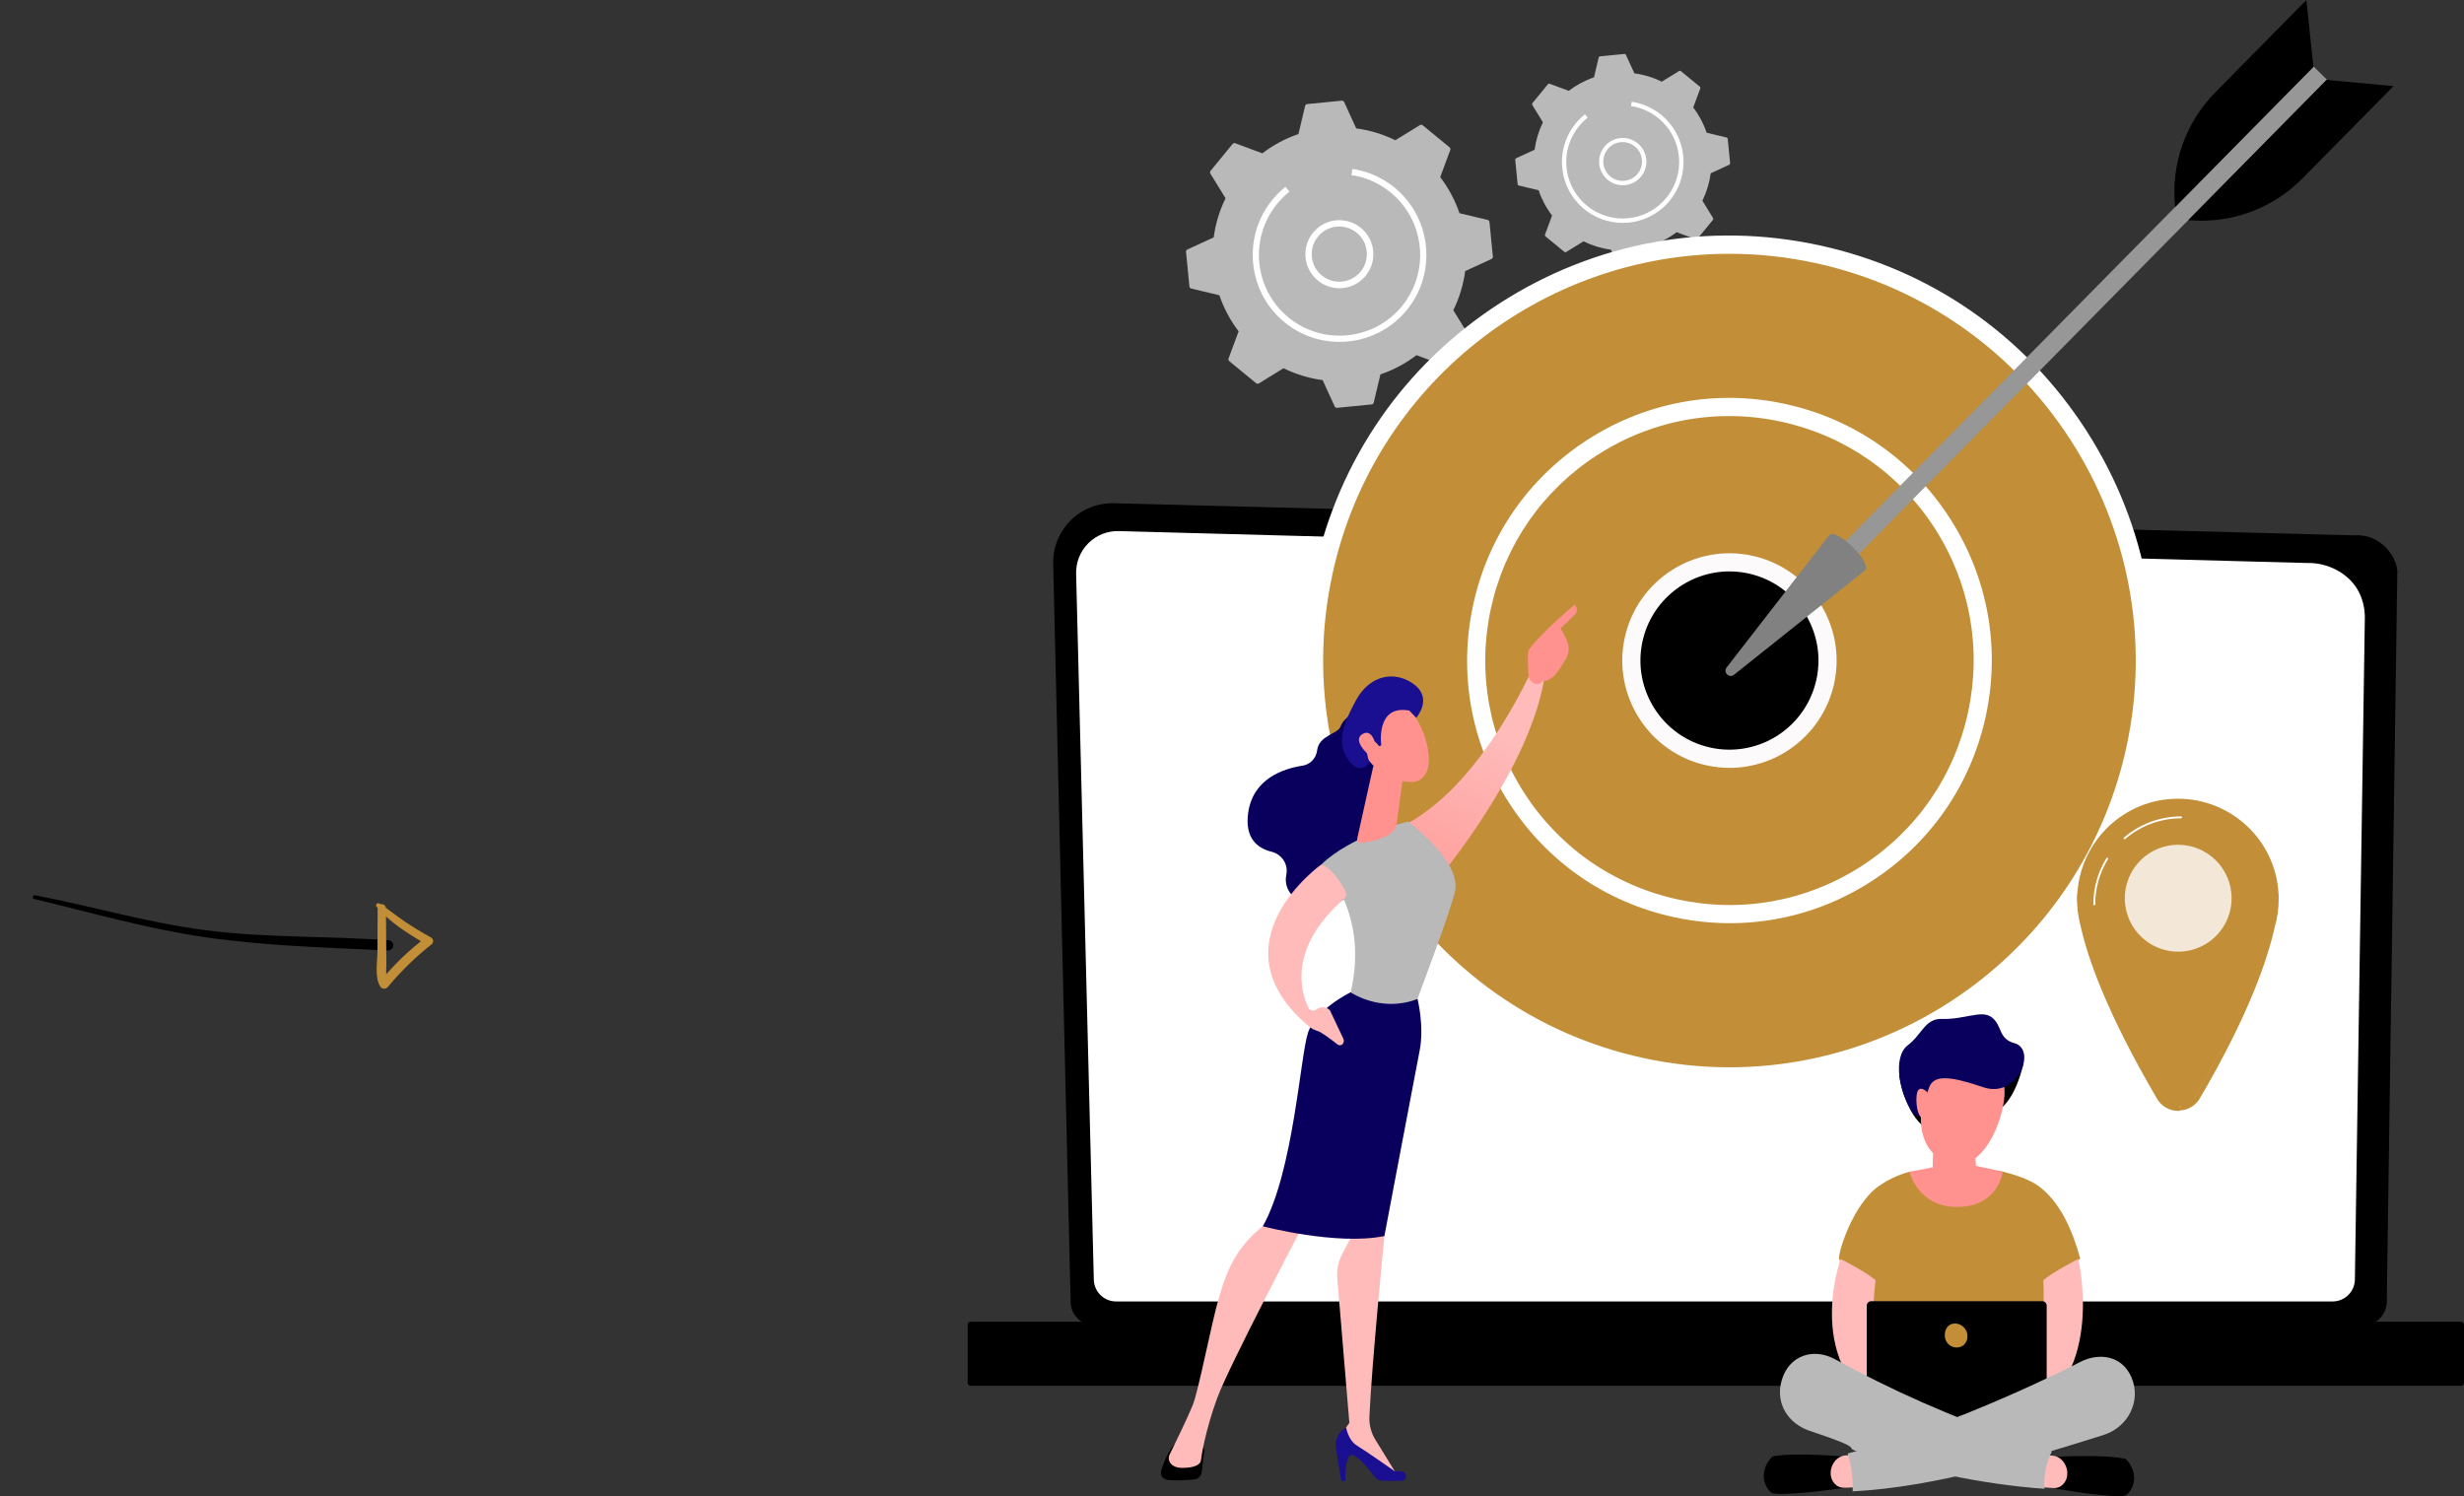 <svg width="522" height="317" viewBox="0 0 522 317" fill="none" xmlns="http://www.w3.org/2000/svg">
<rect x="0" y="0" width="522" height="317" fill="#333333" stroke="none"/>
<path d="M7.242 190.474C19.466 193.376 31.103 196.769 43.535 198.579C55.967 200.389 69.5 200.794 82.158 201.366C82.442 201.389 82.724 201.298 82.941 201.113C83.158 200.928 83.292 200.664 83.315 200.379C83.337 200.095 83.246 199.812 83.06 199.595C82.875 199.377 82.611 199.242 82.327 199.219C69.748 198.297 56.32 198.714 43.773 197.114C31.226 195.514 19.746 192.045 7.391 189.672C6.931 189.586 6.751 190.382 7.218 190.485L7.242 190.474Z" fill="black"/>
<path d="M79.751 192.066C82.48 195.388 86.623 197.91 90.274 200.088L90.21 198.626C86.634 201.319 83.395 204.434 80.565 207.905L82.264 208.082C81.623 206.988 81.854 205.553 81.852 204.325C81.849 203.098 81.829 201.771 81.823 200.495L81.764 192.476C81.759 191.347 80.008 191.184 80.001 192.329C79.99 195.468 79.977 198.602 79.961 201.731C79.946 203.874 79.341 206.957 80.494 208.894C80.565 209.052 80.677 209.188 80.817 209.29C80.957 209.392 81.122 209.454 81.294 209.472C81.466 209.49 81.639 209.463 81.797 209.392C81.955 209.322 82.092 209.211 82.193 209.071C84.944 205.762 88.034 202.752 91.413 200.089C91.527 200.003 91.618 199.89 91.678 199.761C91.738 199.632 91.766 199.49 91.759 199.347C91.752 199.204 91.711 199.065 91.639 198.942C91.567 198.819 91.466 198.715 91.345 198.639C89.425 197.59 87.552 196.456 85.728 195.238C83.931 194.024 82.247 192.572 80.385 191.446C80.293 191.383 80.182 191.356 80.071 191.369C79.961 191.382 79.86 191.435 79.785 191.517C79.711 191.6 79.669 191.707 79.668 191.818C79.666 191.929 79.705 192.037 79.777 192.122L79.751 192.066Z" fill="#c28e37"/>
<path d="M300.849 92.405C300.824 92.423 300.796 92.439 300.767 92.451C300.223 92.694 299.674 92.925 299.133 93.135C299.025 93.177 298.905 93.175 298.798 93.129C298.691 93.083 298.607 92.996 298.565 92.888C298.522 92.779 298.524 92.659 298.57 92.552C298.617 92.445 298.703 92.361 298.811 92.318C299.339 92.109 299.877 91.882 300.411 91.645C300.51 91.601 300.622 91.595 300.725 91.629C300.828 91.662 300.915 91.733 300.969 91.826C301.023 91.92 301.041 92.031 301.019 92.137C300.997 92.243 300.936 92.337 300.849 92.401V92.405Z" fill="black"/>
<path d="M276.935 22.048C276.831 22.058 276.732 22.101 276.653 22.17C276.574 22.239 276.518 22.331 276.494 22.433L275.072 28.404C272.322 29.34 269.744 30.718 267.437 32.484L261.692 30.35C261.593 30.312 261.485 30.306 261.383 30.334C261.281 30.361 261.19 30.42 261.123 30.502L256.459 36.197C256.393 36.278 256.353 36.378 256.346 36.483C256.339 36.588 256.364 36.692 256.419 36.781L259.635 42.005C258.353 44.613 257.505 47.414 257.125 50.296L251.55 52.855C251.455 52.9 251.376 52.972 251.324 53.063C251.272 53.154 251.249 53.259 251.259 53.364L251.979 60.693C251.989 60.797 252.032 60.896 252.101 60.975C252.17 61.054 252.262 61.109 252.364 61.133L258.328 62.557C259.263 65.31 260.639 67.892 262.404 70.201L260.271 75.952C260.234 76.052 260.229 76.16 260.257 76.262C260.284 76.364 260.343 76.455 260.425 76.522L266.113 81.192C266.194 81.258 266.294 81.298 266.398 81.305C266.503 81.312 266.607 81.286 266.697 81.231L271.916 78.017C274.522 79.3 277.319 80.15 280.198 80.532L282.755 86.113C282.798 86.209 282.871 86.288 282.961 86.34C283.052 86.393 283.157 86.415 283.261 86.405L290.582 85.685C290.686 85.674 290.785 85.632 290.864 85.562C290.943 85.493 290.998 85.401 291.022 85.299L292.444 79.327C295.194 78.392 297.772 77.014 300.079 75.247L305.825 77.382C305.924 77.419 306.032 77.425 306.134 77.398C306.236 77.37 306.327 77.311 306.394 77.229L311.058 71.534C311.124 71.453 311.163 71.353 311.17 71.248C311.177 71.144 311.152 71.04 311.097 70.95L307.887 65.723C309.169 63.114 310.017 60.314 310.398 57.432L315.973 54.873C316.068 54.829 316.147 54.757 316.2 54.665C316.252 54.574 316.274 54.469 316.264 54.365L315.545 47.037C315.535 46.932 315.492 46.833 315.423 46.754C315.354 46.675 315.262 46.619 315.16 46.595L309.196 45.171C308.258 42.419 306.877 39.839 305.109 37.532L307.241 31.78C307.279 31.681 307.284 31.573 307.257 31.471C307.229 31.369 307.171 31.278 307.089 31.211L301.401 26.541C301.32 26.474 301.22 26.435 301.115 26.428C301.011 26.421 300.906 26.446 300.817 26.501L295.597 29.715C292.991 28.432 290.194 27.582 287.315 27.201L284.759 21.62C284.715 21.524 284.642 21.445 284.551 21.393C284.46 21.341 284.355 21.318 284.251 21.328L276.935 22.048Z" fill="#B9B9B9"/>
<path d="M288.009 59.67C286.594 60.711 284.848 61.198 283.1 61.04C281.351 60.883 279.721 60.091 278.514 58.814C277.308 57.538 276.609 55.864 276.548 54.107C276.488 52.35 277.071 50.632 278.187 49.276C279.303 47.919 280.876 47.017 282.61 46.74C284.343 46.463 286.118 46.829 287.601 47.77C289.084 48.711 290.172 50.162 290.661 51.85C291.15 53.538 291.007 55.347 290.258 56.936C289.747 58.021 288.974 58.96 288.009 59.67ZM280.273 49.122C279.483 49.702 278.851 50.472 278.436 51.36C277.833 52.65 277.721 54.116 278.121 55.483C278.521 56.85 279.406 58.024 280.61 58.784C281.813 59.544 283.252 59.838 284.656 59.611C286.061 59.384 287.335 58.651 288.238 57.551C289.141 56.45 289.612 55.058 289.563 53.634C289.513 52.211 288.946 50.854 287.968 49.819C286.991 48.785 285.669 48.143 284.252 48.014C282.835 47.886 281.42 48.28 280.273 49.122Z" fill="white"/>
<path d="M294.655 68.891C288.038 73.737 278.728 73.704 272.104 68.262C270.909 67.281 269.842 66.153 268.929 64.905C264.087 58.282 264.12 48.959 269.556 42.326C269.654 42.206 269.753 42.089 269.855 41.972C270.53 41.187 271.271 40.461 272.068 39.801C272.161 39.723 272.254 39.648 272.348 39.573L273.173 40.607C272.221 41.366 271.351 42.223 270.579 43.164L270.558 43.19C264.602 50.48 265.666 61.267 272.947 67.245C280.227 73.224 291.018 72.17 296.999 64.877C302.039 58.717 302.069 50.061 297.574 43.91C296.239 42.086 294.556 40.544 292.623 39.374C290.69 38.204 288.545 37.429 286.311 37.092L286.505 35.789C288.911 36.151 291.222 36.986 293.305 38.246C295.388 39.506 297.201 41.166 298.64 43.131C303.481 49.755 303.448 59.077 298.012 65.711C297.031 66.908 295.903 67.977 294.655 68.891Z" fill="white"/>
<path d="M355.732 61.201C355.715 61.214 355.695 61.225 355.675 61.234C355.294 61.403 354.909 61.565 354.531 61.714C354.493 61.733 354.452 61.743 354.409 61.745C354.367 61.747 354.325 61.74 354.286 61.725C354.246 61.71 354.21 61.687 354.18 61.657C354.15 61.627 354.127 61.592 354.111 61.552C354.095 61.513 354.088 61.471 354.089 61.429C354.09 61.386 354.1 61.345 354.118 61.306C354.137 61.268 354.162 61.234 354.194 61.206C354.226 61.178 354.263 61.158 354.303 61.145C354.673 60.999 355.05 60.84 355.424 60.673C355.493 60.642 355.572 60.638 355.644 60.661C355.717 60.684 355.778 60.734 355.816 60.8C355.854 60.866 355.866 60.943 355.85 61.018C355.835 61.092 355.792 61.158 355.73 61.203L355.732 61.201Z" fill="black"/>
<path d="M332.703 61.591C332.661 61.622 332.612 61.642 332.56 61.648C332.508 61.655 332.455 61.648 332.407 61.628C332.027 61.474 331.643 61.308 331.269 61.136C331.231 61.12 331.196 61.096 331.168 61.067C331.139 61.038 331.116 61.003 331.101 60.964C331.086 60.926 331.079 60.885 331.08 60.843C331.081 60.802 331.09 60.762 331.107 60.724C331.124 60.687 331.149 60.653 331.179 60.625C331.21 60.597 331.245 60.576 331.284 60.562C331.323 60.548 331.364 60.542 331.406 60.545C331.447 60.547 331.487 60.558 331.524 60.577C331.894 60.745 332.269 60.907 332.64 61.058C332.69 61.079 332.734 61.113 332.767 61.156C332.8 61.2 332.821 61.251 332.828 61.306C332.835 61.36 332.827 61.415 332.805 61.465C332.784 61.515 332.75 61.559 332.706 61.591H332.703Z" fill="black"/>
<path d="M338.988 11.937C338.915 11.944 338.846 11.974 338.79 12.022C338.735 12.07 338.696 12.135 338.679 12.206L337.683 16.388C335.757 17.043 333.951 18.008 332.336 19.245L328.313 17.751C328.245 17.725 328.17 17.722 328.099 17.741C328.028 17.76 327.965 17.801 327.919 17.858L324.65 21.844C324.604 21.901 324.576 21.971 324.571 22.044C324.566 22.117 324.583 22.19 324.622 22.253L326.869 25.915C325.971 27.742 325.377 29.704 325.111 31.723L321.208 33.516C321.141 33.547 321.086 33.597 321.049 33.661C321.013 33.725 320.997 33.798 321.004 33.871L321.508 39.002C321.515 39.076 321.545 39.145 321.593 39.2C321.641 39.256 321.705 39.295 321.777 39.312L325.954 40.309C326.608 42.237 327.572 44.045 328.807 45.662L327.315 49.689C327.289 49.758 327.286 49.834 327.305 49.904C327.324 49.975 327.365 50.039 327.421 50.086L331.403 53.357C331.46 53.403 331.53 53.431 331.603 53.436C331.676 53.441 331.749 53.423 331.812 53.385L335.467 51.135C337.292 52.033 339.252 52.628 341.269 52.894L343.059 56.802C343.09 56.869 343.141 56.924 343.204 56.961C343.268 56.997 343.341 57.013 343.414 57.006L348.54 56.501C348.613 56.494 348.682 56.464 348.737 56.416C348.792 56.368 348.831 56.304 348.849 56.233L349.844 52.05C351.77 51.396 353.576 50.431 355.191 49.194L359.213 50.688C359.282 50.714 359.358 50.717 359.429 50.698C359.5 50.679 359.563 50.638 359.609 50.581L362.878 46.595C362.924 46.538 362.952 46.468 362.957 46.395C362.962 46.321 362.944 46.248 362.905 46.186L360.656 42.52C361.554 40.692 362.148 38.73 362.415 36.711L366.317 34.918C366.383 34.887 366.439 34.837 366.476 34.773C366.512 34.709 366.528 34.636 366.522 34.563L366.018 29.432C366.01 29.358 365.981 29.289 365.932 29.234C365.884 29.178 365.819 29.139 365.748 29.122L361.566 28.129C360.912 26.201 359.948 24.393 358.712 22.776L360.204 18.748C360.23 18.679 360.233 18.604 360.214 18.533C360.195 18.462 360.154 18.399 360.097 18.352L356.116 15.081C356.059 15.034 355.989 15.007 355.915 15.001C355.842 14.996 355.769 15.014 355.706 15.052L352.051 17.303C350.226 16.404 348.266 15.81 346.249 15.543L344.458 11.636C344.428 11.569 344.377 11.513 344.314 11.477C344.25 11.44 344.177 11.424 344.104 11.432L338.988 11.937Z" fill="#B9B9B9"/>
<path d="M346.742 38.28C346.351 38.566 345.922 38.794 345.466 38.958C344.275 39.384 342.967 39.343 341.805 38.843C340.643 38.343 339.713 37.421 339.202 36.262C338.692 35.104 338.638 33.794 339.052 32.598C339.467 31.401 340.318 30.406 341.435 29.812C342.552 29.219 343.853 29.07 345.075 29.398C346.297 29.725 347.35 30.503 348.022 31.576C348.694 32.648 348.936 33.936 348.698 35.18C348.461 36.424 347.762 37.532 346.742 38.28ZM341.329 30.894C340.776 31.3 340.333 31.839 340.042 32.461C339.638 33.323 339.544 34.298 339.777 35.221C340.009 36.144 340.555 36.958 341.319 37.523C342.084 38.089 343.021 38.371 343.971 38.323C344.92 38.274 345.824 37.898 346.527 37.257C347.231 36.617 347.69 35.752 347.828 34.81C347.966 33.868 347.774 32.907 347.283 32.092C346.793 31.276 346.036 30.656 345.14 30.336C344.244 30.017 343.266 30.019 342.371 30.341C341.999 30.475 341.648 30.661 341.329 30.894Z" fill="white"/>
<path d="M351.395 44.737C348.862 46.592 345.74 47.459 342.615 47.174C339.49 46.889 336.576 45.472 334.42 43.19C332.263 40.908 331.013 37.916 330.903 34.776C330.792 31.636 331.83 28.564 333.821 26.136C333.89 26.052 333.959 25.969 334.03 25.888C334.503 25.338 335.022 24.83 335.581 24.368C335.645 24.313 335.71 24.261 335.776 24.209L336.345 24.931C335.677 25.461 335.067 26.061 334.525 26.721L334.509 26.74C332.839 28.787 331.893 31.329 331.817 33.971C331.74 36.612 332.539 39.205 334.088 41.344C335.638 43.484 337.85 45.05 340.381 45.799C342.913 46.548 345.62 46.438 348.082 45.486C350.545 44.534 352.623 42.793 353.994 40.535C355.365 38.276 355.951 35.628 355.661 33.001C355.371 30.375 354.222 27.918 352.392 26.013C350.562 24.109 348.154 22.864 345.544 22.473L345.679 21.561C348.206 21.941 350.563 23.063 352.451 24.785C354.34 26.508 355.674 28.753 356.286 31.236C356.898 33.72 356.759 36.329 355.887 38.733C355.014 41.137 353.449 43.228 351.388 44.739L351.395 44.737Z" fill="white"/>
<path d="M226.813 275.802C226.818 277.12 227.343 278.383 228.275 279.315C229.206 280.246 230.468 280.771 231.785 280.774H500.666C501.983 280.771 503.245 280.246 504.177 279.315C505.108 278.383 505.634 277.12 505.639 275.802L507.875 121.101C507.875 118.367 504.657 113.025 498.757 113.426L235.973 106.62C234.276 106.575 232.587 106.876 231.01 107.504C229.433 108.133 228 109.075 226.797 110.275C225.595 111.475 224.649 112.907 224.016 114.485C223.384 116.062 223.078 117.751 223.118 119.45L226.813 275.802Z" fill="black"/>
<path d="M231.722 271.029C231.725 272.278 232.222 273.474 233.104 274.356C233.986 275.239 235.181 275.736 236.428 275.739H494.182C495.428 275.735 496.623 275.238 497.504 274.356C498.385 273.473 498.882 272.277 498.886 271.029L500.997 130.596C500.749 122.145 493.348 119.107 488.862 119.287L237.01 112.522C235.817 112.491 234.63 112.703 233.522 113.145C232.413 113.587 231.406 114.25 230.561 115.094C229.716 115.938 229.051 116.945 228.607 118.054C228.163 119.163 227.948 120.35 227.977 121.545L231.722 271.029Z" fill="white"/>
<path d="M496.101 204.312H496.091C496 204.311 495.91 204.292 495.827 204.256C495.743 204.22 495.667 204.169 495.604 204.103C495.541 204.038 495.491 203.961 495.457 203.877C495.423 203.792 495.407 203.702 495.408 203.611L495.575 192.222C495.577 192.041 495.649 191.868 495.777 191.74C495.905 191.612 496.077 191.54 496.258 191.538H496.268C496.359 191.539 496.449 191.558 496.532 191.594C496.616 191.63 496.692 191.681 496.755 191.747C496.818 191.812 496.868 191.889 496.902 191.973C496.936 192.058 496.952 192.148 496.951 192.239L496.784 203.628C496.784 203.81 496.712 203.983 496.584 204.111C496.456 204.24 496.282 204.312 496.101 204.312Z" fill="white"/>
<path d="M496.51 176.403H496.5C496.409 176.402 496.319 176.383 496.236 176.347C496.152 176.311 496.077 176.259 496.013 176.194C495.95 176.129 495.9 176.052 495.866 175.967C495.833 175.882 495.816 175.792 495.818 175.701L496.457 132.079C496.444 129.488 495.661 127.42 494.121 125.945C491.251 123.192 486.695 123.332 486.499 123.341L406.003 121.177C405.912 121.176 405.822 121.156 405.739 121.12C405.656 121.083 405.581 121.03 405.519 120.964C405.456 120.899 405.407 120.821 405.375 120.736C405.343 120.651 405.328 120.561 405.331 120.47C405.33 120.378 405.347 120.287 405.383 120.202C405.418 120.117 405.471 120.041 405.538 119.977C405.604 119.914 405.684 119.865 405.77 119.835C405.857 119.804 405.949 119.791 406.04 119.798L486.489 121.962C486.99 121.932 491.836 121.848 495.072 124.947C496.893 126.691 497.819 129.094 497.832 132.086L497.192 175.722C497.189 175.902 497.117 176.074 496.99 176.201C496.862 176.328 496.69 176.401 496.51 176.403Z" fill="white"/>
<path d="M205.643 293.617L521.357 293.617C521.712 293.617 522 293.329 522 292.974V280.668C522 280.313 521.712 280.025 521.357 280.025L205.643 280.025C205.288 280.025 205 280.313 205 280.668V292.974C205 293.329 205.288 293.617 205.643 293.617Z" fill="black"/>
<path d="M366.386 228.043C414.982 228.043 454.376 188.602 454.376 139.949C454.376 91.296 414.982 51.856 366.386 51.856C317.79 51.856 278.396 91.296 278.396 139.949C278.396 188.602 317.79 228.043 366.386 228.043Z" fill="#c28e37"/>
<path d="M366.565 229.999C360.105 229.995 353.664 229.301 347.352 227.928C323.879 222.838 303.791 208.901 290.789 188.684C277.787 168.468 273.426 144.392 278.51 120.892C283.594 97.392 297.518 77.282 317.707 64.263C337.897 51.245 361.948 46.88 385.421 51.969C408.893 57.059 428.98 70.997 441.983 91.213C454.986 111.43 459.346 135.505 454.262 159.005C449.178 182.505 435.257 202.617 415.064 215.634C400.37 225.107 383.636 229.999 366.565 229.999ZM366.369 53.77C326.74 53.77 290.992 81.39 282.268 121.708C272.222 168.144 301.783 214.107 348.166 224.165C354.158 225.467 360.272 226.125 366.403 226.127C406.031 226.127 441.781 198.508 450.503 158.19C460.549 111.753 430.988 65.791 384.606 55.733C378.614 54.43 372.501 53.772 366.369 53.77Z" fill="white"/>
<path d="M404.318 177.925C425.267 156.951 425.267 122.946 404.318 101.973C383.369 80.999 349.404 80.999 328.455 101.973C307.506 122.946 307.506 156.951 328.455 177.925C349.404 198.899 383.369 198.899 404.318 177.925Z" fill="#c28e37"/>
<path d="M366.496 195.6C362.506 195.597 358.526 195.168 354.627 194.32C340.12 191.174 327.706 182.561 319.671 170.067C311.636 157.572 308.941 142.694 312.083 128.171C315.225 113.648 323.827 101.22 336.306 93.176C348.786 85.131 363.647 82.432 378.153 85.578C392.658 88.724 405.069 97.336 413.1 109.831C421.132 122.325 423.831 137.203 420.689 151.726C417.547 166.249 408.944 178.677 396.465 186.722C387.39 192.576 377.044 195.6 366.496 195.6ZM366.283 88.149C356.464 88.149 346.837 90.963 338.385 96.413C326.77 103.9 318.762 115.468 315.837 128.987C312.912 142.505 315.421 156.354 322.901 167.982C330.38 179.611 341.935 187.628 355.437 190.556C368.938 193.485 382.771 190.973 394.386 183.485C406.001 175.996 414.009 164.429 416.934 150.91C419.859 137.392 417.35 123.544 409.871 111.915C402.391 100.286 390.837 92.269 377.335 89.341C373.703 88.551 369.998 88.151 366.283 88.149Z" fill="white"/>
<path d="M381.082 154.662C389.198 146.536 389.198 133.361 381.082 125.236C372.966 117.11 359.807 117.11 351.69 125.236C343.574 133.361 343.574 146.536 351.69 154.662C359.807 162.788 372.966 162.788 381.082 154.662Z" fill="black"/>
<path d="M366.431 162.69C364.799 162.689 363.173 162.513 361.579 162.166C349.342 159.514 341.544 147.387 344.195 135.141C346.845 122.895 358.959 115.081 371.193 117.736C383.427 120.391 391.227 132.515 388.577 144.766C387.478 149.833 384.684 154.373 380.657 157.634C376.629 160.894 371.61 162.68 366.431 162.694V162.69ZM366.382 121.064C357.698 121.064 349.864 127.117 347.952 135.952C345.751 146.127 352.228 156.199 362.392 158.403C364.813 158.928 367.313 158.97 369.75 158.528C372.187 158.085 374.513 157.167 376.595 155.824C378.677 154.482 380.475 152.742 381.886 150.704C383.297 148.666 384.292 146.369 384.817 143.946C387.019 133.77 380.54 123.699 370.377 121.495C369.064 121.209 367.725 121.065 366.382 121.064Z" fill="#FCFAFA"/>
<path d="M385.595 120.107L388.391 122.871L492.948 16.869L490.152 14.104L385.595 120.107Z" fill="#979797"/>
<path d="M387.527 113.376C389.11 111.77 396.672 119.248 395.088 120.852L367.352 142.965C366.328 143.782 364.984 142.455 365.788 141.418L387.527 113.376Z" fill="url(#paint0_linear_6053_6112)"/>
<path d="M492.897 16.927L507.061 18.247L487.751 37.824C484.626 40.991 480.838 43.424 476.66 44.948C472.482 46.472 468.019 47.049 463.591 46.637L492.897 16.927Z" fill="black"/>
<path d="M490.101 14.163L488.606 0L469.299 19.576C466.174 22.744 463.791 26.566 462.321 30.767C460.851 34.969 460.331 39.444 460.798 43.871L490.101 14.163Z" fill="black"/>
<path d="M288.342 150.061C288.342 150.061 284.686 151.842 284.019 153.888C283.48 155.528 279.437 155.74 279.037 158.968C278.832 160.634 277.599 161.969 275.942 162.224C271.812 162.857 265.45 165.004 264.432 172.182C263.655 177.66 266.444 179.738 269.371 180.456C271.521 180.985 272.95 183.076 272.515 185.252C272.098 187.337 272.72 189.747 276.328 191.652C284.412 195.922 292.482 181.535 292.482 181.535L294.136 156.414L288.342 150.061Z" fill="url(#paint1_linear_6053_6112)"/>
<path d="M325.747 139.199C325.747 139.199 314.318 167.19 296.283 175.41C296.283 175.41 301.827 185.255 304.882 185.951C304.882 185.951 324.687 162.397 327.34 142.604L325.747 139.199Z" fill="url(#paint2_linear_6053_6112)"/>
<path d="M255.116 307.579L254.592 311.884C254.545 312.281 254.365 312.65 254.083 312.932C253.8 313.215 253.43 313.393 253.034 313.439C251.656 313.598 249.443 313.758 247.278 313.529C247.055 313.504 246.84 313.429 246.649 313.311C246.458 313.192 246.296 313.033 246.174 312.844C246.051 312.655 245.973 312.442 245.943 312.219C245.913 311.996 245.933 311.769 246.001 311.555C246.529 309.893 247.495 307.397 248.886 305.929H253.656C253.864 305.929 254.07 305.973 254.259 306.059C254.449 306.144 254.619 306.269 254.757 306.425C254.895 306.581 254.998 306.764 255.06 306.963C255.122 307.162 255.141 307.372 255.116 307.579Z" fill="black"/>
<path d="M292.478 257.142L293.284 261.884C293.284 261.884 290.588 289.228 290.108 300.165C290.034 301.879 290.475 303.576 291.375 305.036L296.063 312.658L284.148 305.618L283.91 304.163L285.861 301.478L283.306 270.84C283.156 269.041 283.527 267.236 284.374 265.642L286.839 261.007L292.478 257.142Z" fill="url(#paint3_linear_6053_6112)"/>
<path d="M296.848 313.763H293.045C292.694 313.764 292.347 313.684 292.031 313.529C291.716 313.375 291.44 313.15 291.225 312.871C290.039 311.329 287.584 308.315 286.409 308.241C284.828 308.136 285.03 313.763 285.03 313.763H284.144L283.021 306.771C282.883 305.913 283.019 305.033 283.408 304.256C283.798 303.48 284.421 302.845 285.191 302.443C285.191 302.443 285.553 305.118 287.512 306.303C289.471 307.487 295.486 311.724 295.486 311.724C296.001 311.664 296.521 311.678 297.031 311.765C298.235 311.984 298.068 313.763 296.848 313.763Z" fill="url(#paint4_linear_6053_6112)"/>
<path d="M276.158 259.394C276.158 259.394 260.362 289.393 257.852 296.241C255.341 303.09 254.46 308.805 254.427 309.346C254.374 310.191 253.324 311.002 250.429 311.002C248.935 311.002 248.202 310.402 247.844 309.822C247.696 309.577 247.612 309.298 247.601 309.012C247.59 308.726 247.652 308.442 247.78 308.186C248.69 306.334 251.593 300.418 252.672 297.735C253.954 294.531 256.713 280.01 258.225 274.962C259.737 269.914 261.448 264.438 268.034 259.394C268.03 259.394 272.552 254.959 276.158 259.394Z" fill="url(#paint5_linear_6053_6112)"/>
<path d="M286.142 210.24C290.217 192.954 279.895 183.177 279.895 183.177C286.408 176.913 298.275 174.066 298.275 174.066C298.275 174.066 309.598 182.354 308.255 188.841C307.468 192.644 300.292 211.62 300.292 211.62C300.292 211.62 293.658 214.763 286.142 210.24Z" fill="#B9B9B9"/>
<path d="M277.102 218.798C278.761 213.796 286.136 210.24 286.136 210.24C293.658 214.763 300.29 211.62 300.29 211.62C300.29 211.62 301.777 217.315 300.751 222.601C299.725 227.887 293.284 261.884 293.284 261.884C283.136 263.942 267.528 259.813 267.528 259.813C273.992 248.323 275.448 223.799 277.102 218.798Z" fill="url(#paint6_linear_6053_6112)"/>
<path d="M290.866 162.646L287.554 177.544C287.236 178.856 288.431 178.641 289.756 178.391C291.927 177.981 294.723 177.139 295.658 175.447C295.749 175.272 295.806 175.082 295.828 174.886L297.251 164.555C297.306 164.157 297.23 163.751 297.035 163.399C296.839 163.047 296.534 162.768 296.167 162.605L293.423 161.386C293.174 161.275 292.904 161.22 292.633 161.225C292.361 161.231 292.093 161.296 291.849 161.416C291.605 161.536 291.391 161.709 291.221 161.922C291.051 162.134 290.93 162.382 290.866 162.646Z" fill="url(#paint7_linear_6053_6112)"/>
<path d="M279.885 183.177C279.885 183.177 256.763 199.739 276.927 217.141C276.927 217.141 277.696 218.012 279.209 218.464C279.973 218.692 282.232 220.401 283.376 221.297C283.463 221.364 283.563 221.413 283.67 221.439C283.777 221.465 283.888 221.469 283.996 221.449C284.104 221.43 284.207 221.387 284.298 221.326C284.389 221.264 284.466 221.183 284.524 221.09C284.619 220.938 284.675 220.764 284.685 220.585C284.696 220.406 284.661 220.227 284.584 220.065L281.722 214.004C281.337 213.645 280.837 213.435 280.311 213.412C279.785 213.39 279.269 213.555 278.854 213.88C278.727 213.981 278.578 214.052 278.42 214.088C278.262 214.124 278.097 214.124 277.939 214.088C277.781 214.052 277.632 213.981 277.505 213.88C277.377 213.779 277.274 213.651 277.202 213.505C275.644 210.328 272.701 200.977 284.748 190.415C284.967 190.221 285.114 189.959 285.167 189.671C285.219 189.384 285.174 189.086 285.037 188.828C284.195 187.191 282.26 183.963 279.885 183.177Z" fill="url(#paint8_linear_6053_6112)"/>
<path d="M297.211 149.065C297.211 149.065 300.738 151.457 302.254 157.542C303.77 163.626 301.306 165.813 298.782 165.678C296.258 165.544 292.597 164.767 289.425 160.397C286.253 156.027 292.59 146.144 297.211 149.065Z" fill="url(#paint9_linear_6053_6112)"/>
<path d="M292.626 157.941C292.626 157.941 291.334 149.219 298.567 150.553L300.029 152.078C300.029 152.078 303.57 148.092 299.652 145.069C295.734 142.046 290.298 142.824 287.29 148.317C284.282 153.81 283.194 157.67 285.711 161.084C288.227 164.497 290.128 161.57 290.128 161.57C290.128 161.57 288.972 158.616 289.931 157.348C290.89 156.08 292.129 158.085 292.129 158.085L292.626 157.941Z" fill="url(#paint10_linear_6053_6112)"/>
<path d="M291.635 158.688C291.635 158.688 290.997 154.201 288.708 155.483C286.419 156.766 289.533 159.676 290.782 160.666L291.635 158.688Z" fill="url(#paint11_linear_6053_6112)"/>
<path d="M326.557 144.399C326.697 144.909 324.832 145.611 323.827 143.507C323.827 142.516 323.378 138.256 323.998 137.471C327.298 133.293 333.593 128.131 333.593 128.131C334.587 129.186 333.707 130.155 333.707 130.155L330.635 133.133C331.213 134.272 331.933 135.248 332.238 136.614C332.46 137.657 332.272 138.745 331.714 139.653C331.16 140.571 330.408 141.763 329.704 142.691C328.365 144.452 326.557 144.399 326.557 144.399Z" fill="url(#paint12_linear_6053_6112)"/>
<path d="M476.061 205.064C484.164 196.951 484.164 183.797 476.061 175.684C467.957 167.571 454.819 167.571 446.716 175.684C438.612 183.797 438.612 196.951 446.716 205.064C454.819 213.176 467.957 213.177 476.061 205.064Z" fill="#c28e37"/>
<path d="M482.1 188.777H440.639C440.639 188.777 438.986 200.548 457.505 232.132C458.313 233.509 459.789 234.453 461.385 234.454C462.981 234.455 464.457 233.464 465.268 232.086C483.785 200.501 482.1 188.777 482.1 188.777Z" fill="#c28e37"/>
<path d="M461.854 235.248V235.362H461.385C460.495 235.355 459.621 235.118 458.85 234.672C458.079 234.226 457.437 233.587 456.986 232.819C446.161 214.357 442.197 202.684 440.773 196.152C440.374 194.687 440.136 193.183 440.062 191.667C439.937 190.123 440.032 189.471 440.044 189.403L440.098 189.07C440.934 177.908 450.21 169.226 461.388 169.226C472.711 169.226 482.072 178.034 482.705 189.282C482.74 189.661 482.751 190.041 482.74 190.421V190.498C482.741 192.531 482.452 194.554 481.883 196.505C480.413 203.031 476.66 214.588 466.02 232.739C465.108 234.307 463.392 235.248 461.854 235.248ZM441.199 189.932C441.199 189.932 441.199 190.82 441.259 191.489V191.552C441.329 192.994 441.555 194.425 441.934 195.818L441.941 195.859C443.342 202.303 447.266 213.837 458.019 232.174C458.711 233.355 460.232 234.092 461.613 234.092L461.848 234.698V234.094C462.233 234.094 464.453 233.355 465.147 232.165C475.72 214.131 479.536 202.666 481.074 196.232V196.194C481.468 194.325 481.668 192.419 481.672 190.509L481.459 190.423V190.416C481.459 189.815 481.473 189.49 481.459 189.405L481.472 189.37C480.883 178.752 472.056 170.436 461.366 170.436C456.222 170.43 451.27 172.397 447.53 175.934C443.79 179.47 441.545 184.307 441.257 189.449L441.229 189.932H441.199Z" fill="#c28e37"/>
<path opacity="0.8" d="M461.455 202.301C468.072 202.301 473.436 196.931 473.436 190.306C473.436 183.681 468.072 178.31 461.455 178.31C454.838 178.31 449.473 183.681 449.473 190.306C449.473 196.931 454.838 202.301 461.455 202.301Z" fill="white"/>
<path d="M461.455 202.971C458.952 202.971 456.506 202.228 454.426 200.836C452.345 199.445 450.724 197.466 449.766 195.152C448.809 192.837 448.558 190.29 449.046 187.833C449.535 185.376 450.74 183.119 452.509 181.348C454.279 179.577 456.533 178.37 458.987 177.882C461.441 177.393 463.985 177.644 466.297 178.603C468.609 179.562 470.585 181.186 471.975 183.269C473.365 185.352 474.106 187.801 474.106 190.306C474.103 193.664 472.768 196.884 470.397 199.258C468.025 201.632 464.809 202.968 461.455 202.971ZM461.455 178.98C459.217 178.98 457.03 179.644 455.17 180.889C453.31 182.133 451.86 183.902 451.003 185.972C450.147 188.041 449.923 190.319 450.36 192.515C450.796 194.712 451.874 196.731 453.456 198.314C455.038 199.898 457.053 200.977 459.248 201.414C461.442 201.851 463.717 201.627 465.784 200.77C467.851 199.912 469.618 198.461 470.861 196.598C472.104 194.736 472.767 192.546 472.767 190.306C472.764 187.303 471.571 184.424 469.45 182.301C467.329 180.178 464.454 178.984 461.455 178.98Z" fill="#c28e37"/>
<path d="M450.09 177.816C450.049 177.816 450.009 177.803 449.976 177.78C449.942 177.757 449.917 177.724 449.902 177.685C449.888 177.647 449.886 177.605 449.896 177.565C449.905 177.526 449.927 177.49 449.958 177.463C453.33 174.567 457.625 172.974 462.068 172.974C462.121 172.974 462.173 172.996 462.21 173.033C462.248 173.071 462.269 173.122 462.269 173.176C462.269 173.229 462.248 173.281 462.21 173.319C462.173 173.356 462.121 173.378 462.068 173.378C457.721 173.377 453.518 174.935 450.22 177.768C450.183 177.799 450.137 177.816 450.09 177.816Z" fill="white"/>
<path d="M443.674 191.792C443.647 191.792 443.621 191.787 443.597 191.777C443.572 191.767 443.55 191.752 443.531 191.734C443.513 191.715 443.498 191.693 443.488 191.669C443.478 191.644 443.472 191.618 443.472 191.592C443.47 188.131 444.434 184.739 446.254 181.797C446.284 181.756 446.328 181.728 446.378 181.718C446.428 181.708 446.479 181.718 446.522 181.744C446.566 181.771 446.597 181.813 446.611 181.862C446.624 181.911 446.618 181.964 446.595 182.009C444.812 184.888 443.869 188.209 443.873 191.596C443.872 191.648 443.85 191.698 443.813 191.735C443.776 191.771 443.726 191.792 443.674 191.792Z" fill="white"/>
<path d="M407.493 224.078C407.412 224.23 402.374 227.942 402.374 227.942C402.374 227.942 403.486 235.909 408.004 239.056C412.97 242.515 419.984 236.208 419.984 236.208C419.984 236.208 425.566 237.537 428.534 225.904C429.217 223.234 425.284 223.009 420.54 223.501C414.423 224.132 407.493 224.078 407.493 224.078Z" fill="black"/>
<path d="M398.077 251.262C400.045 249.902 402.229 248.885 404.536 248.254C405.404 248.017 410.089 249.38 412.984 249.314C416.959 249.222 421.006 247.411 424.283 248.229C427.538 249.041 430.199 250.101 431.74 251.197C436.344 254.475 439.047 260.589 440.694 266.643C437.575 269.849 433.65 271.274 433.65 271.274L432.924 300.707L415.54 309.613L395.695 299.639L396.406 270.876C396.406 270.876 390.104 267.938 389.643 266.869C389.181 265.799 392.517 255.089 398.077 251.262Z" fill="#c28e37"/>
<path d="M389.939 266.74C389.939 266.74 381.496 290.176 400.747 299.809C404.744 299.277 403.207 292.633 403.207 292.633C403.207 292.633 394.841 290.78 397.353 271.23C395.044 269.321 389.939 266.74 389.939 266.74Z" fill="url(#paint13_linear_6053_6112)"/>
<path d="M440.289 266.74C440.289 266.74 446.099 291.205 429.482 299.809C425.484 299.277 427.022 292.633 427.022 292.633C427.022 292.633 433.765 289.309 432.875 271.23C435.184 269.321 440.289 266.74 440.289 266.74Z" fill="url(#paint14_linear_6053_6112)"/>
<path d="M432.643 275.68H396.417C395.894 275.68 395.469 276.105 395.469 276.629V300.506C395.469 301.03 395.894 301.454 396.417 301.454H432.643C433.167 301.454 433.591 301.03 433.591 300.506V276.629C433.591 276.105 433.167 275.68 432.643 275.68Z" fill="black"/>
<path d="M450.312 309.096C445.949 308.093 435.864 308.632 435.864 308.632L435.454 309.745L434.772 315.271C434.772 315.271 444.375 317.005 449.106 317C449.556 317.002 450.004 316.935 450.435 316.802C450.578 316.672 450.72 316.538 450.853 316.392C452.867 314.196 452.287 310.97 450.312 309.096Z" fill="black"/>
<path d="M432.969 308.321L434.675 308.394C435.14 308.419 435.594 308.543 436.008 308.757C436.422 308.971 436.785 309.27 437.074 309.636C437.7 310.419 438.013 311.407 437.954 312.408C437.919 313.201 437.589 313.953 437.03 314.516C436.77 314.777 436.458 314.981 436.113 315.112C435.769 315.243 435.4 315.299 435.032 315.276L432.416 315.089L432.969 308.321Z" fill="url(#paint15_linear_6053_6112)"/>
<path d="M375.559 308.565C379.944 307.696 390.007 308.544 390.007 308.544L390.389 309.669L390.93 315.215C390.93 315.215 381.289 316.651 376.558 316.502C376.107 316.49 375.661 316.409 375.235 316.263C375.093 316.129 374.956 315.99 374.826 315.841C372.875 313.583 373.535 310.377 375.559 308.565Z" fill="black"/>
<path d="M392.912 308.322L391.206 308.343C390.741 308.353 390.284 308.463 389.865 308.664C389.447 308.866 389.076 309.154 388.777 309.51C388.132 310.275 387.793 311.253 387.828 312.254C387.844 313.049 388.155 313.81 388.699 314.39C388.952 314.659 389.259 314.872 389.6 315.014C389.941 315.155 390.309 315.222 390.678 315.211L393.294 315.105L392.912 308.322Z" fill="url(#paint16_linear_6053_6112)"/>
<path d="M451.531 291.77C449.553 287.214 444.713 286.47 440.595 288.602C440.524 288.697 414.44 302.08 391.438 307.945C392.086 310.079 392.446 312.29 392.509 314.519C392.521 315.011 392.513 315.497 392.485 315.976C410.124 315.065 429.268 309.18 445.719 304.003C450.82 302.356 453.725 296.822 451.531 291.77Z" fill="#B9B9B9"/>
<path d="M433.094 314.868C433.006 312.41 433.515 309.968 434.578 307.752C434.608 307.651 434.644 307.555 434.676 307.456C433.362 307.048 431.666 306.497 429.436 305.739C413.1 300.14 400.642 294.49 388.755 287.989C384.135 285.461 378.882 287.156 377.403 292.629C376.082 297.515 378.982 301.686 383.382 303.151C396.547 307.538 389.693 306.319 393.992 307.707C405.538 311.281 419.907 314.541 433.126 315.427C433.111 315.235 433.1 315.05 433.094 314.868Z" fill="#B9B9B9"/>
<path d="M404.536 248.254C404.536 248.254 406.293 255.876 414.821 255.717C423.508 255.559 424.283 248.229 424.283 248.229L418.609 247.013L418.134 240.683L409.602 241.316L409.444 247.329L404.536 248.254Z" fill="url(#paint17_linear_6053_6112)"/>
<path d="M410.797 222.748C410.797 222.748 401.013 241.717 412.617 246.324C420.802 249.57 425.934 233.727 424.403 229.436C422.036 222.8 420.478 223.587 420.478 223.587L410.797 222.748Z" fill="url(#paint18_linear_6053_6112)"/>
<path d="M426.757 221.018C431.59 222.348 427.46 232.84 420.185 230.357C412.91 227.874 410.05 227.912 408.917 229.912C407.784 231.912 407.54 239.015 405.08 235.504C402.383 231.656 400.879 223.929 404.186 221.439C407.144 219.214 407.826 215.763 411.374 215.882C416.08 216.041 419.718 213.953 421.841 215.459C424.281 217.193 423.202 220.043 426.757 221.018Z" fill="url(#paint19_linear_6053_6112)"/>
<path d="M408.469 231.549C408.469 231.549 406.383 229.301 406.049 232.01C405.716 234.718 406.788 238.207 408.043 236.295C409.299 234.382 408.469 231.549 408.469 231.549Z" fill="url(#paint20_linear_6053_6112)"/>
<path d="M416.778 282.66C416.981 284.027 416.249 285.269 414.883 285.471C414.558 285.52 414.226 285.504 413.907 285.424C413.588 285.344 413.288 285.202 413.024 285.006C412.76 284.81 412.537 284.564 412.368 284.282C412.199 283.999 412.087 283.687 412.039 283.361C411.836 281.994 412.462 280.635 413.827 280.434C415.192 280.232 416.577 281.293 416.778 282.66Z" fill="#c28e37"/>
<defs>
<linearGradient id="paint0_linear_6053_6112" x1="63121.9" y1="40148.5" x2="55286" y2="61288.5" gradientUnits="userSpaceOnUse">
<stop stop-color="#818181"/>
<stop offset="1" stop-color="#1A0F91"/>
</linearGradient>
<linearGradient id="paint1_linear_6053_6112" x1="113285" y1="70265" x2="108248" y2="79159.4" gradientUnits="userSpaceOnUse">
<stop stop-color="#09005D"/>
<stop offset="1" stop-color="#1A0F91"/>
</linearGradient>
<linearGradient id="paint2_linear_6053_6112" x1="315.786" y1="154.931" x2="293.883" y2="199.752" gradientUnits="userSpaceOnUse">
<stop stop-color="#FEBBBA"/>
<stop offset="1" stop-color="#FF928E"/>
</linearGradient>
<linearGradient id="paint3_linear_6053_6112" x1="17125.3" y1="163335" x2="19775.1" y2="163080" gradientUnits="userSpaceOnUse">
<stop stop-color="#FEBBBA"/>
<stop offset="1" stop-color="#FF928E"/>
</linearGradient>
<linearGradient id="paint4_linear_6053_6112" x1="56772.6" y1="36194.2" x2="54825.6" y2="36194.2" gradientUnits="userSpaceOnUse">
<stop stop-color="#09005D"/>
<stop offset="1" stop-color="#1A0F91"/>
</linearGradient>
<linearGradient id="paint5_linear_6053_6112" x1="27925" y1="158820" x2="36729.8" y2="158014" gradientUnits="userSpaceOnUse">
<stop stop-color="#FEBBBA"/>
<stop offset="1" stop-color="#FF928E"/>
</linearGradient>
<linearGradient id="paint6_linear_6053_6112" x1="116454" y1="112976" x2="133343" y2="130357" gradientUnits="userSpaceOnUse">
<stop stop-color="#09005D"/>
<stop offset="1" stop-color="#1A0F91"/>
</linearGradient>
<linearGradient id="paint7_linear_6053_6112" x1="36947.7" y1="37714.2" x2="36299.5" y2="35045.2" gradientUnits="userSpaceOnUse">
<stop stop-color="#FEBBBA"/>
<stop offset="1" stop-color="#FF928E"/>
</linearGradient>
<linearGradient id="paint8_linear_6053_6112" x1="17598.4" y1="86723.7" x2="23458.5" y2="86191.5" gradientUnits="userSpaceOnUse">
<stop stop-color="#FEBBBA"/>
<stop offset="1" stop-color="#FF928E"/>
</linearGradient>
<linearGradient id="paint9_linear_6053_6112" x1="50228.5" y1="33063.8" x2="47731.3" y2="27259.4" gradientUnits="userSpaceOnUse">
<stop stop-color="#FEBBBA"/>
<stop offset="1" stop-color="#FF928E"/>
</linearGradient>
<linearGradient id="paint10_linear_6053_6112" x1="61829.3" y1="32538.2" x2="59004.1" y2="36539" gradientUnits="userSpaceOnUse">
<stop stop-color="#09005D"/>
<stop offset="1" stop-color="#1A0F91"/>
</linearGradient>
<linearGradient id="paint11_linear_6053_6112" x1="12691.7" y1="10065.4" x2="11809.2" y2="8413.27" gradientUnits="userSpaceOnUse">
<stop stop-color="#FEBBBA"/>
<stop offset="1" stop-color="#FF928E"/>
</linearGradient>
<linearGradient id="paint12_linear_6053_6112" x1="-42844" y1="22754.9" x2="-39050.7" y2="28095" gradientUnits="userSpaceOnUse">
<stop stop-color="#FEBBBA"/>
<stop offset="1" stop-color="#FF928E"/>
</linearGradient>
<linearGradient id="paint13_linear_6053_6112" x1="31954.7" y1="91275.1" x2="45446.3" y2="106455" gradientUnits="userSpaceOnUse">
<stop stop-color="#FEBBBA"/>
<stop offset="1" stop-color="#FF928E"/>
</linearGradient>
<linearGradient id="paint14_linear_6053_6112" x1="97288.4" y1="91225.1" x2="83727.5" y2="105630" gradientUnits="userSpaceOnUse">
<stop stop-color="#FEBBBA"/>
<stop offset="1" stop-color="#FF928E"/>
</linearGradient>
<linearGradient id="paint15_linear_6053_6112" x1="14774.5" y1="20661.4" x2="13405.9" y2="23615" gradientUnits="userSpaceOnUse">
<stop stop-color="#FEBBBA"/>
<stop offset="1" stop-color="#FF928E"/>
</linearGradient>
<linearGradient id="paint16_linear_6053_6112" x1="12697" y1="19515.5" x2="11338.1" y2="22437.2" gradientUnits="userSpaceOnUse">
<stop stop-color="#FEBBBA"/>
<stop offset="1" stop-color="#FF928E"/>
</linearGradient>
<linearGradient id="paint17_linear_6053_6112" x1="45908.9" y1="42494.6" x2="45864.7" y2="37439.4" gradientUnits="userSpaceOnUse">
<stop stop-color="#FEBBBA"/>
<stop offset="1" stop-color="#FF928E"/>
</linearGradient>
<linearGradient id="paint18_linear_6053_6112" x1="36886.8" y1="52193.6" x2="38401" y2="45334" gradientUnits="userSpaceOnUse">
<stop stop-color="#FEBBBA"/>
<stop offset="1" stop-color="#FF928E"/>
</linearGradient>
<linearGradient id="paint19_linear_6053_6112" x1="64857.9" y1="41169.8" x2="60812.5" y2="47967.9" gradientUnits="userSpaceOnUse">
<stop stop-color="#09005D"/>
<stop offset="1" stop-color="#1A0F91"/>
</linearGradient>
<linearGradient id="paint20_linear_6053_6112" x1="8141.85" y1="18777.1" x2="8024.89" y2="15958.5" gradientUnits="userSpaceOnUse">
<stop stop-color="#FEBBBA"/>
<stop offset="1" stop-color="#FF928E"/>
</linearGradient>
</defs>
</svg>
